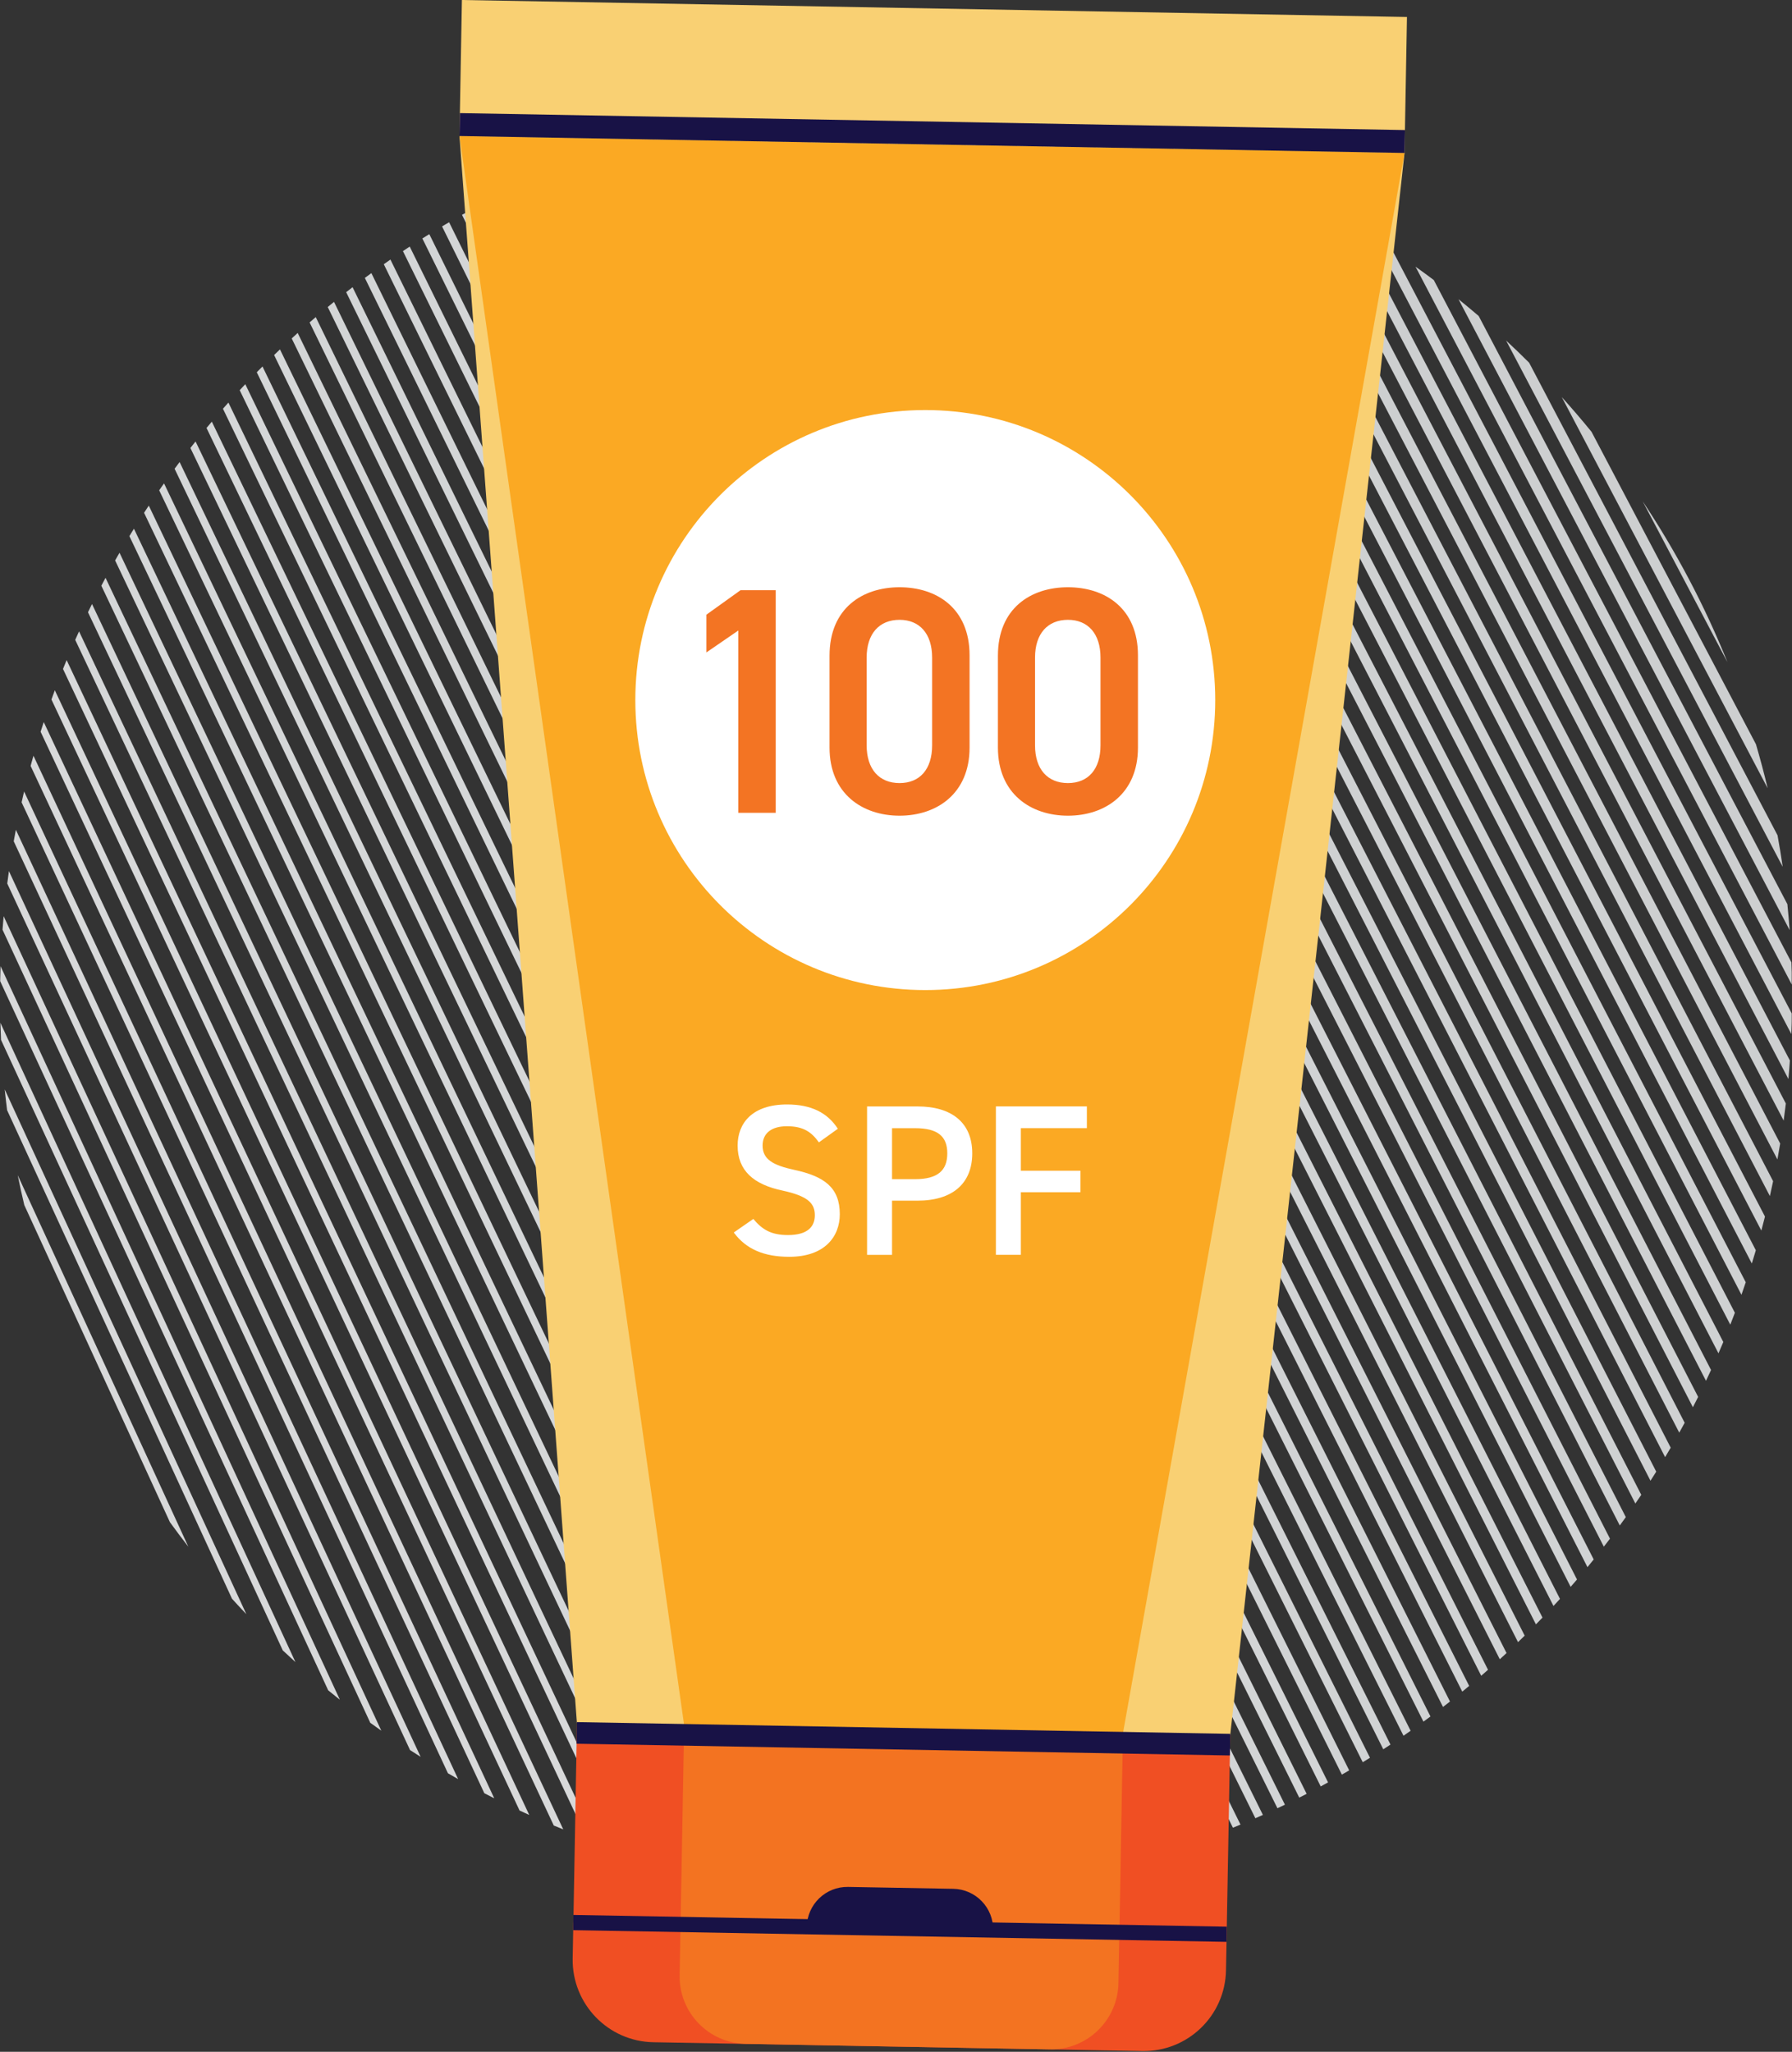 <svg id="Layer_4" xmlns="http://www.w3.org/2000/svg" xmlns:xlink="http://www.w3.org/1999/xlink" viewBox="0 0 433.58 496.32"><rect x="0" y="0" width="433.58" height="496.32" fill="#333333" stroke="none"/><defs><style>.cls-1{clip-path:url(#clippath);}.cls-2{fill:none;}.cls-2,.cls-3,.cls-4,.cls-5,.cls-6,.cls-7,.cls-8,.cls-9,.cls-10,.cls-11,.cls-12,.cls-13,.cls-14,.cls-15{stroke-width:0px;}.cls-16{clip-path:url(#clippath-1);}.cls-3{fill:#f9d073;}.cls-4{fill:#181246;}.cls-5{fill:#d1d3d4;}.cls-6{fill:#cfd1d2;}.cls-7{fill:#d3d5d6;}.cls-8{fill:#d5d7d8;}.cls-9{fill:#d8d9da;}.cls-10{fill:#cdcfd0;}.cls-11{fill:#f37423;}.cls-12{fill:#f37321;}.cls-13{fill:#fff;}.cls-14{fill:#f04f23;}.cls-15{fill:#fba923;}</style><clipPath id="clippath"><path class="cls-2" d="M0,241.16c0,115.2,89.86,209.42,203.31,216.39h26.99c111.37-6.84,199.99-97.74,203.22-210.05v-12.68c-3.35-116.8-99.09-210.46-216.71-210.46S0,121.43,0,241.16"/></clipPath><clipPath id="clippath-1"><rect class="cls-2" x="111.17" y="0" width="229.25" height="496.32"/></clipPath></defs><g class="cls-1"><path class="cls-9" d="M4.29,284.27c.49,2.42,1.02,4.84,1.59,7.23l35.23,76.7c1.45,2.01,2.94,3.99,4.46,5.94L4.29,284.27Z"/><path class="cls-9" d="M1.14,263.51c.17,1.69.37,3.37.58,5.04l54.41,118.17c1.14,1.26,2.29,2.5,3.47,3.73L1.14,263.51Z"/><path class="cls-9" d="M.09,247.39c.04,1.39.09,2.77.16,4.15l68.17,147.68c1.01.95,2.04,1.89,3.06,2.82L.09,247.39Z"/><path class="cls-9" d="M.13,233.7c-.04,1.21-.07,2.42-.09,3.63l79.37,171.55c.93.76,1.88,1.53,2.83,2.28L.13,233.7Z"/><path class="cls-9" d="M.87,221.59c-.1,1.08-.19,2.18-.27,3.27l88.99,191.87c.88.64,1.78,1.28,2.67,1.91L.87,221.59Z"/><path class="cls-9" d="M2.13,210.65c-.14,1-.27,2.01-.4,3.01l97.48,209.67c.85.55,1.71,1.09,2.56,1.63L2.13,210.65Z"/><path class="cls-9" d="M3.79,200.61c-.17.93-.35,1.87-.51,2.8l105.1,225.53c.82.48,1.64.94,2.47,1.41L3.79,200.61Z"/><path class="cls-9" d="M5.76,191.3c-.2.87-.41,1.75-.6,2.63l112.03,239.85c.8.42,1.59.82,2.4,1.23L5.76,191.3Z"/><path class="cls-9" d="M8,182.6c-.23.83-.46,1.65-.68,2.48l118.39,252.87c.78.36,1.55.71,2.34,1.07L8,182.6Z"/><path class="cls-9" d="M10.47,174.42c-.25.79-.5,1.57-.75,2.36l124.27,264.8c.76.32,1.53.63,2.29.93L10.47,174.42Z"/><path class="cls-9" d="M13.13,166.68c-.27.75-.54,1.5-.81,2.25l129.71,275.79c.74.27,1.5.55,2.25.81L13.13,166.68Z"/><path class="cls-9" d="M15.97,159.35c-.29.72-.58,1.43-.87,2.16l134.79,285.93c.74.24,1.48.47,2.22.71L15.97,159.35Z"/><path class="cls-8" d="M18.96,152.37c-.31.69-.62,1.38-.92,2.07l139.53,295.32c.72.21,1.46.41,2.18.61L18.96,152.37Z"/><path class="cls-8" d="M22.08,145.72c-.32.66-.65,1.33-.97,2l143.97,304.04c.72.18,1.43.35,2.16.52L22.08,145.72Z"/><path class="cls-8" d="M25.34,139.36c-.34.64-.68,1.28-1.01,1.92l148.13,312.14c.67.14,1.32.27,1.99.4l.1-.05L25.34,139.36Z"/><path class="cls-8" d="M28.71,133.27c-.36.62-.7,1.23-1.06,1.86l152.03,319.67c.08.01.17.03.26.04l1.39-.66L28.71,133.27Z"/><path class="cls-8" d="M32.19,127.43c-.37.6-.74,1.2-1.1,1.8l155.43,326.11,1.59-.76L32.19,127.43Z"/><path class="cls-8" d="M35.77,121.82c-.38.57-.76,1.16-1.14,1.74l158.67,332.19,1.6-.76L35.77,121.82Z"/><path class="cls-8" d="M39.45,116.43c-.39.55-.79,1.13-1.17,1.68l161.8,338.04,1.61-.77L39.45,116.43Z"/><path class="cls-8" d="M43.21,111.25c-.41.54-.81,1.09-1.21,1.63l164.85,343.68,1.62-.78L43.21,111.25Z"/><path class="cls-8" d="M47.07,106.27c-.42.52-.83,1.05-1.25,1.58l167.81,349.12,1.63-.78L47.07,106.27Z"/><path class="cls-8" d="M51,101.47c-.43.51-.86,1.02-1.28,1.54l170.69,354.37,1.64-.79L51,101.47Z"/><path class="cls-8" d="M55.01,96.85c-.44.49-.88,1-1.32,1.49l173.45,359.38c.06,0,.14,0,.19-.01l1.49-.72L55.01,96.85Z"/><path class="cls-8" d="M59.09,92.4c-.46.48-.9.96-1.35,1.45l175.79,363.48c.66-.05,1.32-.1,1.97-.16L59.09,92.4Z"/><path class="cls-8" d="M63.25,88.11c-.46.46-.93.93-1.38,1.4l177.97,367.24c.65-.07,1.31-.14,1.96-.22L63.25,88.11Z"/><path class="cls-8" d="M67.48,83.98c-.47.45-.95.91-1.42,1.36l179.98,370.66c.65-.09,1.3-.18,1.95-.27L67.48,83.98Z"/><path class="cls-7" d="M71.77,80.01c-.48.43-.97.88-1.45,1.32l181.85,373.76c.65-.11,1.29-.21,1.93-.33L71.77,80.01Z"/><path class="cls-7" d="M76.14,76.18c-.5.43-.99.85-1.49,1.28l183.57,376.55c.64-.12,1.28-.25,1.92-.38L76.14,76.18Z"/><path class="cls-7" d="M80.56,72.5c-.51.41-1.01.82-1.52,1.24l185.13,379.02c.64-.14,1.27-.29,1.91-.43L80.56,72.5Z"/><path class="cls-7" d="M85.06,68.97c-.52.4-1.04.8-1.55,1.2l186.56,381.2c.63-.16,1.27-.32,1.9-.49L85.06,68.97Z"/><path class="cls-7" d="M89.61,65.57c-.53.38-1.06.77-1.58,1.16l187.84,383.09c.63-.18,1.26-.36,1.88-.54L89.61,65.57Z"/><path class="cls-7" d="M94.23,62.31c-.54.37-1.07.74-1.61,1.12l188.98,384.68c.63-.2,1.24-.39,1.87-.6L94.23,62.31Z"/><path class="cls-7" d="M98.91,59.19c-.55.36-1.1.72-1.65,1.08l189.98,385.99c.62-.21,1.24-.43,1.86-.65L98.91,59.19Z"/><path class="cls-7" d="M103.65,56.19c-.56.35-1.12.69-1.68,1.04l190.85,387.03c.61-.23,1.23-.47,1.85-.7L103.65,56.19Z"/><path class="cls-7" d="M108.45,53.33c-.57.33-1.14.66-1.71,1l191.57,387.78c.61-.25,1.22-.5,1.83-.76L108.45,53.33Z"/><path class="cls-7" d="M113.32,50.6c-.58.32-1.17.64-1.74.96l192.16,388.26c.6-.26,1.22-.54,1.82-.81L113.32,50.6Z"/><path class="cls-7" d="M118.24,48.01c-.6.3-1.18.61-1.78.92l192.62,388.47c.6-.28,1.21-.57,1.81-.86L118.24,48.01Z"/><path class="cls-7" d="M123.23,45.54c-.61.29-1.21.58-1.81.88l192.94,388.41c.6-.3,1.2-.61,1.79-.91L123.23,45.54Z"/><path class="cls-7" d="M128.28,43.2c-.61.27-1.24.56-1.85.84l193.12,388.08c.59-.32,1.19-.64,1.78-.97L128.28,43.2Z"/><path class="cls-5" d="M133.39,40.99c-.63.26-1.25.53-1.88.8l193.16,387.48c.59-.34,1.18-.68,1.77-1.03L133.39,40.99Z"/><path class="cls-5" d="M138.56,38.91c-.64.25-1.28.5-1.91.75l193.07,386.61c.58-.36,1.17-.72,1.75-1.08L138.56,38.91Z"/><path class="cls-5" d="M143.8,36.96c-.65.23-1.3.47-1.95.71l192.84,385.47c.58-.38,1.16-.75,1.74-1.14L143.8,36.96Z"/><path class="cls-5" d="M149.1,35.14c-.66.22-1.32.44-1.99.66l192.47,384.06c.58-.4,1.15-.79,1.72-1.2L149.1,35.14Z"/><path class="cls-5" d="M154.47,33.46c-.67.2-1.35.41-2.02.62l191.96,382.38c.57-.42,1.14-.83,1.7-1.25L154.47,33.46Z"/><path class="cls-5" d="M159.9,31.91c-.69.19-1.37.38-2.06.57l191.3,380.42c.56-.43,1.13-.87,1.69-1.31L159.9,31.91Z"/><path class="cls-5" d="M165.4,30.49c-.7.17-1.4.34-2.1.52l190.5,378.18c.56-.46,1.11-.91,1.67-1.38L165.4,30.49Z"/><path class="cls-5" d="M170.97,29.21c-.71.15-1.43.31-2.14.47l189.55,375.67c.55-.47,1.11-.96,1.65-1.44L170.97,29.21Z"/><path class="cls-5" d="M176.61,28.08c-.73.14-1.45.28-2.18.42l188.45,372.86c.55-.5,1.09-1,1.63-1.5L176.61,28.08Z"/><path class="cls-5" d="M182.32,27.09c-.74.12-1.48.24-2.22.37l187.19,369.76c.54-.52,1.07-1.04,1.61-1.57L182.32,27.09Z"/><path class="cls-5" d="M188.1,26.24c-.76.1-1.51.2-2.26.31l185.78,366.37c.53-.54,1.06-1.09,1.59-1.64L188.1,26.24Z"/><path class="cls-5" d="M193.96,25.55c-.77.08-1.54.17-2.3.25l184.21,362.67c.52-.57,1.05-1.13,1.57-1.71L193.96,25.55Z"/><path class="cls-5" d="M199.91,25.01c-.78.06-1.57.12-2.35.19l182.46,358.65c.52-.59,1.03-1.18,1.54-1.78L199.91,25.01Z"/><path class="cls-5" d="M205.93,24.63c-.79.04-1.6.08-2.39.13l180.55,354.32c.51-.62,1.01-1.23,1.51-1.86L205.93,24.63Z"/><path class="cls-6" d="M212.04,24.41c-.81.02-1.63.04-2.44.07l178.45,349.65c.5-.64,1-1.29,1.49-1.93L212.04,24.41Z"/><path class="cls-6" d="M216.8,24.36c-.35,0-.71,0-1.06,0l176.17,344.64c.49-.67.98-1.34,1.46-2.02L218.23,24.37c-.47,0-.96,0-1.43,0"/><path class="cls-6" d="M221.98,24.42l173.7,339.27c.48-.7.95-1.4,1.43-2.1L224.52,24.5c-.85-.03-1.69-.05-2.54-.07"/><path class="cls-6" d="M228.31,24.66l171.03,333.52c.47-.73.93-1.46,1.39-2.2L230.9,24.81c-.86-.05-1.73-.11-2.59-.15"/><path class="cls-6" d="M234.74,25.09l168.14,327.38c.46-.76.91-1.52,1.35-2.29L237.39,25.33c-.88-.08-1.77-.16-2.65-.23"/><path class="cls-6" d="M241.28,25.73l165.02,320.82c.44-.79.88-1.59,1.31-2.39L243.99,26.05c-.9-.11-1.81-.22-2.71-.32"/><path class="cls-6" d="M247.93,26.58l161.67,313.82c.43-.83.85-1.66,1.27-2.5L250.71,27c-.92-.14-1.85-.28-2.77-.42"/><path class="cls-6" d="M254.71,27.66l158.06,306.35c.41-.87.82-1.75,1.22-2.62L257.55,28.19c-.94-.18-1.9-.35-2.84-.52"/><path class="cls-6" d="M261.62,29l154.17,298.36c.4-.91.78-1.83,1.17-2.74L264.53,29.63c-.97-.22-1.94-.43-2.91-.63"/><path class="cls-6" d="M268.67,30.6l149.98,289.83c.38-.95.75-1.92,1.11-2.88L271.66,31.36c-.99-.26-1.99-.51-2.99-.76"/><path class="cls-6" d="M275.88,32.51l145.47,280.69c.35-1,.7-2.02,1.04-3.03L278.95,33.4c-1.03-.31-2.05-.6-3.08-.89"/><path class="cls-6" d="M283.26,34.74l140.6,270.89c.33-1.07.65-2.13.97-3.2L286.43,35.79c-1.06-.36-2.11-.71-3.17-1.05"/><path class="cls-6" d="M290.84,37.33l135.32,260.34c.3-1.12.6-2.26.88-3.39L294.11,38.55c-1.09-.42-2.18-.82-3.28-1.22"/><path class="cls-10" d="M298.63,40.34l129.6,248.98c.27-1.2.53-2.4.78-3.6l-126.99-243.95c-1.12-.48-2.26-.96-3.4-1.42"/><path class="cls-10" d="M306.68,43.81l123.37,236.65c.23-1.28.46-2.55.67-3.85l-120.5-231.16c-1.17-.56-2.35-1.11-3.53-1.65"/><path class="cls-10" d="M315.02,47.83l116.54,223.23c.19-1.37.37-2.75.53-4.13l-113.37-217.18c-1.22-.65-2.45-1.29-3.69-1.92"/><path class="cls-10" d="M323.71,52.51l109,208.5c.13-1.49.26-2.99.36-4.48l-105.48-201.76c-1.29-.77-2.58-1.52-3.88-2.26"/><path class="cls-10" d="M332.82,57.98l100.6,192.15c.07-1.64.11-3.27.14-4.91l-96.62-184.56c-1.36-.9-2.74-1.8-4.12-2.68"/><path class="cls-10" d="M342.48,64.49l91.1,173.77c-.02-1.83-.07-3.66-.14-5.47l-86.53-165.05c-1.46-1.1-2.94-2.18-4.43-3.24"/><path class="cls-10" d="M352.89,72.38l80.12,152.61c-.16-2.1-.34-4.2-.55-6.28l-74.69-142.28c-1.6-1.37-3.23-2.72-4.87-4.05"/><path class="cls-10" d="M364.4,82.36l66.93,127.31c-.37-2.56-.79-5.09-1.25-7.62l-60.1-114.31c-1.83-1.83-3.69-3.62-5.59-5.38"/><path class="cls-10" d="M377.88,96.06l49.81,94.61c-.85-3.58-1.8-7.12-2.83-10.64l-39.78-75.57c-2.33-2.86-4.73-5.67-7.2-8.4"/><path class="cls-10" d="M397.45,121.26l20.51,38.91c-5.53-13.72-12.42-26.75-20.51-38.91"/></g><polygon class="cls-3" points="111.76 0 111.17 32.85 111.17 32.9 339.83 37 340.42 4.11 111.76 0"/><polygon class="cls-3" points="139.59 416.85 297.66 419.69 339.83 37 111.17 32.89 139.59 416.85"/><polygon class="cls-15" points="165.53 417.31 271.71 419.22 339.83 37 111.18 32.89 165.53 417.31"/><rect class="cls-14" x="194.08" y="363.32" width="48.21" height="158.09" transform="translate(-228.02 652.6) rotate(-88.97)"/><g class="cls-16"><path class="cls-14" d="M296.79,467.88l-158.07-2.83-.16,8.7c-.19,10.99,8.55,20.06,19.54,20.25l118.28,2.13c11,.2,20.06-8.55,20.25-19.54l.17-8.7Z"/><rect class="cls-12" x="194.08" y="389.27" width="48.21" height="106.19" transform="translate(-228.03 652.56) rotate(-88.97)"/><path class="cls-12" d="M270.84,467.42l-106.18-1.91-.22,12.29c-.17,9,7.01,16.44,16.01,16.59l73.56,1.34c9.01.15,16.43-7.01,16.6-16.02l.22-12.29Z"/><path class="cls-4" d="M240.29,466.87l-45.08-.81c.1-5.41,4.57-9.72,9.98-9.63l25.47.46c5.41.1,9.73,4.57,9.63,9.98"/><polygon class="cls-4" points="296.76 469.72 138.69 466.89 138.74 463.21 296.82 466.05 296.76 469.72"/><rect class="cls-4" x="215.96" y="341.53" width="5.23" height="158.09" transform="translate(-205.85 631.58) rotate(-88.97)"/><polygon class="cls-4" points="339.93 31.46 111.27 27.36 111.17 32.9 339.84 37 339.93 31.46"/><path class="cls-13" d="M153.72,169.34c0-38.74,31.41-70.15,70.15-70.15s70.16,31.41,70.16,70.15-31.41,70.15-70.16,70.15-70.15-31.41-70.15-70.15"/></g><path class="cls-11" d="M187.69,196.61h-9.05v-44.1l-7.73,5.31v-9.13l8.27-5.93h8.51v53.85Z"/><path class="cls-11" d="M217.65,197.31c-8.98,0-16.94-5.31-16.94-16.47v-22.24c0-11.47,7.96-16.55,16.94-16.55s16.94,5.07,16.94,16.47v22.32c0,11.16-7.96,16.47-16.94,16.47ZM217.65,149.93c-4.92,0-7.96,3.36-7.96,9.13v21.23c0,5.78,3.04,9.13,7.96,9.13s7.88-3.36,7.88-9.13v-21.23c0-5.78-3.04-9.13-7.88-9.13Z"/><path class="cls-11" d="M258.39,197.31c-8.98,0-16.94-5.31-16.94-16.47v-22.24c0-11.47,7.96-16.55,16.94-16.55s16.94,5.07,16.94,16.47v22.32c0,11.16-7.96,16.47-16.94,16.47ZM258.39,149.93c-4.92,0-7.96,3.36-7.96,9.13v21.23c0,5.78,3.04,9.13,7.96,9.13s7.88-3.36,7.88-9.13v-21.23c0-5.78-3.04-9.13-7.88-9.13Z"/><path class="cls-13" d="M198.14,276.33c-1.77-2.45-3.69-3.9-7.75-3.9-3.69,0-5.88,1.67-5.88,4.68,0,3.43,2.71,4.79,7.7,5.88,7.23,1.56,10.98,4.27,10.98,10.72,0,5.36-3.59,10.3-12.23,10.3-6.14,0-10.46-1.87-13.42-5.88l4.73-3.28c2.13,2.55,4.27,3.9,8.38,3.9,4.94,0,6.5-2.19,6.5-4.79,0-2.86-1.61-4.63-7.86-5.98-6.92-1.46-10.82-4.79-10.82-10.88,0-5.41,3.54-9.94,11.97-9.94,5.72,0,9.73,1.93,12.28,5.88l-4.58,3.28Z"/><path class="cls-13" d="M215.83,290.43v13.11h-6.04v-35.9h12.23c8.27,0,13.22,3.95,13.22,11.34s-4.89,11.45-13.22,11.45h-6.19ZM221.4,285.23c5.52,0,7.8-2.13,7.8-6.24s-2.29-6.09-7.8-6.09h-5.57v12.33h5.57Z"/><path class="cls-13" d="M262.97,267.64v5.25h-15.97v10.3h14.41v5.2h-14.41v15.14h-6.04v-35.9h22.01Z"/></svg>
